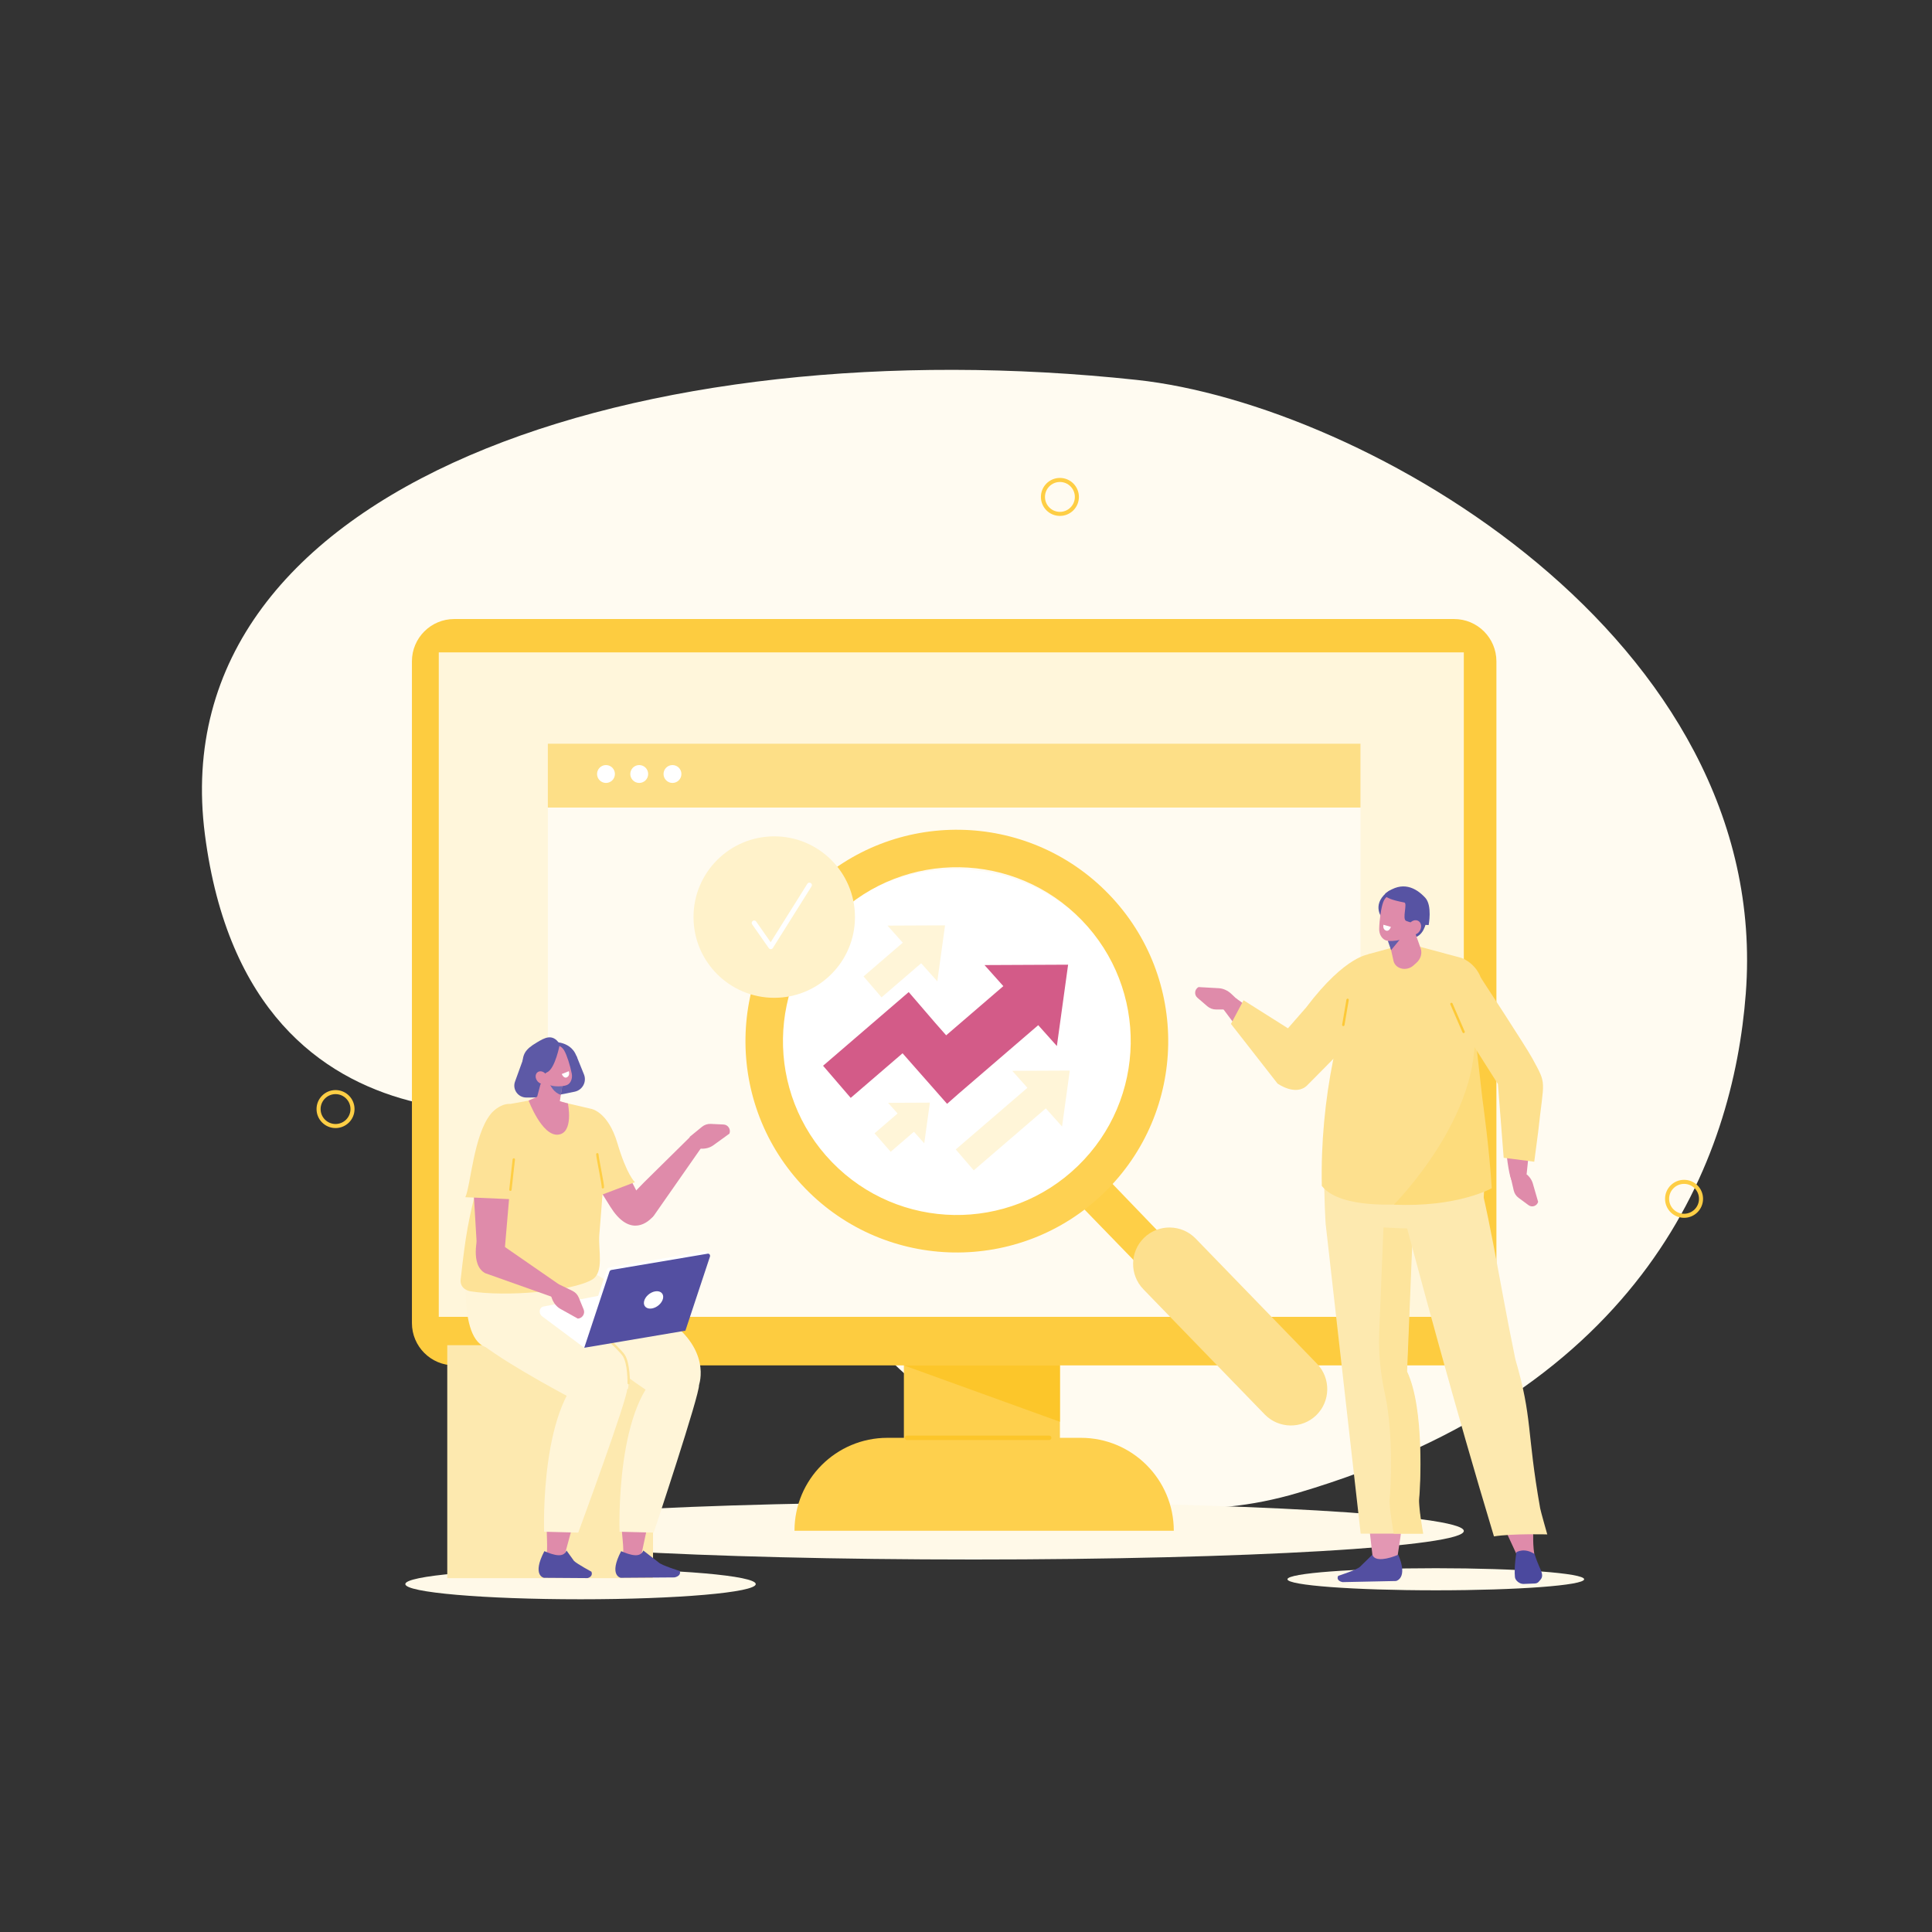 <?xml version="1.0" encoding="utf-8"?>
<!-- Generator: Adobe Illustrator 14.0.0, SVG Export Plug-In . SVG Version: 6.00 Build 43363)  -->
<!DOCTYPE svg PUBLIC "-//W3C//DTD SVG 1.1//EN" "http://www.w3.org/Graphics/SVG/1.1/DTD/svg11.dtd">
<svg version="1.1" id="Layer_1" xmlns="http://www.w3.org/2000/svg" xmlns:xlink="http://www.w3.org/1999/xlink" x="0px" y="0px"
	 width="2000px" height="2000px" viewBox="0 0 2000 2000" enable-background="new 0 0 2000 2000" xml:space="preserve">
<rect x="0" y="0" width="2000" height="2000" fill="#333333" stroke="none"/>
<path fill="#FFFBF1" d="M1807.231,1028.529c-13.088,171.145-103.213,410.244-463.518,516.859
	c-392.16,116.042-580.142-441.49-744.563-403.484c0,0-340.131,85.726-387.037-278.066
	c-46.905-363.791,454.958-525.273,964.543-470.562C1413.766,418.733,1835.295,661.544,1807.231,1028.529z"/>
<path fill-rule="evenodd" clip-rule="evenodd" fill="#FFF9E8" d="M1515.332,1584.641c1.974,16.435-225.262,29.758-507.543,29.758
	c-282.282,0-512.717-13.323-514.69-29.758c-1.973-16.435,225.262-29.758,507.544-29.758
	C1282.924,1554.883,1513.358,1568.206,1515.332,1584.641z"/>
<g>
	<g>
		<g>
			<rect x="935.7" y="1272.136" fill="#FED04D" width="161.518" height="290.555"/>
			<path fill="#FED04D" d="M1215.106,1584.641H822.451l0,0c0-53.137,43.075-96.212,96.212-96.212h200.232
				C1172.031,1488.429,1215.106,1531.504,1215.106,1584.641L1215.106,1584.641z"/>
		</g>
	</g>
	<polygon fill="#FCC62A" points="935.699,1413.428 1097.217,1413.428 1097.217,1471.829 	"/>
	
		<line fill="none" stroke="#FCC62A" stroke-width="4.561" stroke-linecap="round" stroke-linejoin="round" stroke-miterlimit="10" x1="938.937" y1="1488.429" x2="1086.117" y2="1488.429"/>
	<g>
		<path fill="#FDCC40" d="M1505.267,1413.428H470.23c-24.195,0-43.809-19.613-43.809-43.809l0.001-684.994
			c0-24.194,19.614-43.809,43.809-43.809h1035.036c24.195,0,43.809,19.613,43.809,43.809l-0.001,684.994
			C1549.075,1393.813,1529.461,1413.428,1505.267,1413.428z"/>
		<rect x="454.212" y="675.35" fill="#FFF6DB" width="1061.133" height="687.849"/>
	</g>
</g>
<rect x="567.108" y="769.855" fill="#FFFBF1" width="841.281" height="593.343"/>
<ellipse fill="#FFFFFF" cx="988.815" cy="1079.291" rx="185.262" ry="179.477"/>
<circle fill-rule="evenodd" clip-rule="evenodd" fill="none" stroke="#FECE45" stroke-width="4.201" stroke-linecap="round" stroke-miterlimit="10" cx="1743.329" cy="1241.012" r="17.563"/>
<circle fill-rule="evenodd" clip-rule="evenodd" fill="none" stroke="#FECE45" stroke-width="4.201" stroke-linecap="round" stroke-miterlimit="10" cx="1097.217" cy="514.415" r="17.564"/>
<circle fill-rule="evenodd" clip-rule="evenodd" fill="none" stroke="#FECE45" stroke-width="4.201" stroke-linecap="round" stroke-miterlimit="10" cx="347.351" cy="1148.099" r="17.564"/>
<rect x="567.108" y="769.855" fill="#FDDF87" width="841.281" height="66.121"/>
<circle fill="#FFFFFF" cx="627.317" cy="801.244" r="9.249"/>
<circle fill="#FFFFFF" cx="661.731" cy="801.244" r="9.249"/>
<circle fill="#FFFFFF" cx="696.145" cy="801.244" r="9.249"/>
<g>
	<polygon fill="#FFF5D8" points="965.269,987.11 912.569,1032.442 893.941,1010.793 946.641,965.46 	"/>
	<polygon fill="#FFF5D8" points="918.744,958.189 978.306,957.914 970.307,1015.872 	"/>
</g>
<g>
	
		<rect x="985.221" y="1149.385" transform="matrix(0.758 -0.652 0.652 0.758 -506.804 961.032)" fill="#FFF5D8" width="113.613" height="28.561"/>
	<polygon fill="#FFF5D8" points="1047.877,1108.518 1107.438,1108.243 1099.438,1166.201 	"/>
</g>
<g>
	<polygon fill="#FFF5D8" points="951.169,1167.22 922.011,1192.322 905.341,1173.201 934.5,1148.099 	"/>
	<polygon fill="#FFF5D8" points="919.339,1141.653 962.606,1141.454 956.796,1183.555 	"/>
</g>
<polygon fill="#D35B88" points="1094.073,1082.854 1105.701,998.639 1019.164,999.038 1038.648,1020.839 979.47,1071.75 
	967.897,1058.613 940.694,1026.994 852.039,1103.264 880.652,1136.523 934.321,1090.353 980.416,1142.675 992.338,1132.173 
	1074.772,1061.257 "/>
<polygon fill="#FECF47" points="1201.711,1333.536 1229.616,1306.604 1129.107,1202.148 1102.213,1231.02 "/>
<path fill="#FDE08E" d="M1362.545,1465.082L1362.545,1465.082c14.897-14.43,15.275-38.42,0.839-53.312l-125.688-129.653
	c-14.424-14.879-38.403-15.257-53.289-0.839l0,0c-14.897,14.43-15.274,38.42-0.839,53.312l125.688,129.653
	C1323.68,1479.122,1347.659,1479.5,1362.545,1465.082z"/>
<path fill="#FED152" d="M833.368,1230.026c84.092,86.791,222.62,88.979,309.41,4.886c86.791-84.092,88.979-222.62,4.887-309.411
	c-84.092-86.79-222.62-88.979-309.41-4.886C751.464,1004.707,749.276,1143.235,833.368,1230.026z M861.243,1203.019
	c-69.177-71.396-67.377-185.353,4.02-254.528c71.396-69.177,185.352-67.377,254.528,4.02
	c69.176,71.396,67.375,185.352-4.021,254.527C1044.374,1276.214,930.419,1274.414,861.243,1203.019z"/>
<g>
	<path fill="#5D59A6" d="M596.698,1092.89l7.813,19.32c3.059,7.565-1.375,16.045-9.333,17.853
		c-13.02,2.958-32.563,6.478-50.581,6.097c-8.478-0.18-14.333-8.527-11.446-16.5l9.84-27.179L596.698,1092.89z"/>
	<ellipse fill-rule="evenodd" clip-rule="evenodd" fill="#FFF9E8" cx="600.975" cy="1639.838" rx="181.392" ry="15.726"/>
	<rect x="463.014" y="1392.533" fill-rule="evenodd" clip-rule="evenodd" fill="#FDE9AF" width="213" height="241.172"/>
	<path fill-rule="evenodd" clip-rule="evenodd" fill="#DF8BAA" d="M567.069,1566.767c-2.15,14.184-0.32,27.101-0.776,37.31
		c-0.275,6.16-1.783,2.537,4.714,4.888c7.992,2.891,8.293,14.127,11.718,7.484l14.839-54.563L567.069,1566.767z"/>
	<path fill="#FFF5D8" d="M723.62,1433.607c0,0,14.186-38.372-37.932-71.021c-7.869-4.93-89.462-59.21-92.84-54.606
		c-3.709,5.057-56.37,3.176-55.079,6.377c21.508,53.322,139.111,130.037,139.111,130.037L723.62,1433.607z"/>
	<path fill="#FFF5D8" d="M650.083,1437.854c0,0,6.097-24.159-18.413-48.851c-27.307-27.51-82.584-66.89-86.428-62.754
		c-4.222,4.542-48.035,64.077-45.844,65.761c30.813,23.674,98.69,59.008,98.69,59.008L650.083,1437.854z"/>
	<path fill="#FFF5D8" d="M649.256,1437.422c1.279,8.42-50.64,149.113-50.64,149.113l-35.355-0.887c0,0-4.835-138.263,48.425-169.494
		C611.686,1416.154,648.6,1433.099,649.256,1437.422z"/>
	<path fill-rule="evenodd" clip-rule="evenodd" fill="#DF8BAA" d="M643.76,1566.767c-1.313,14.183,1.297,27.101,1.449,37.31
		c0.092,6.16-1.639,2.537,5.026,4.888c8.198,2.891,9.171,14.127,12.214,7.484l11.643-54.563L643.76,1566.767z"/>
	<path fill-rule="evenodd" clip-rule="evenodd" fill="#534FA1" d="M665.959,1605.098l15.947,12.387
		c3.24,3.088,21.717,8.74,21.717,8.74l0,0c1.606,3.903-2.225,6.09-5.385,6.699l-55.711,0.405c0,0-12.695-2.321,0.482-27.578
		C652.847,1609.964,662.77,1612.927,665.959,1605.098z"/>
	<path fill-rule="evenodd" clip-rule="evenodd" fill="#534FA1" d="M586.469,1605.098l7.783,10.827
		c3.241,3.087,18.01,11.11,18.01,11.11c1.533,3.907-1.496,6.039-4.061,6.608l-45.165-0.314c0,0-12.694-2.321,0.483-27.578
		C573.356,1609.964,583.279,1612.927,586.469,1605.098z"/>
	<path fill="#FFF5D8" d="M723.599,1433.586c1.278,8.42-46.888,152.949-46.888,152.949l-35.355-0.887
		c0,0-4.834-138.263,48.426-169.494C689.781,1416.154,722.941,1429.262,723.599,1433.586z"/>
	<path fill="#FFF5D8" d="M631.67,1405.161c-2.504-5.454-67.839-68.1-71.898-70.771l12.849-30.43l1.122-4.921l-8.883-0.856l-13.3-9.9
		l-3.598,8.272l-63.154-6.086c0,0-13.145,92.089,17.107,103.72c30.251,11.63,90.137,15.14,90.137,15.14
		C636.931,1419.566,636.615,1415.936,631.67,1405.161z"/>
	
		<path fill="none" stroke="#FDE49C" stroke-width="2.478" stroke-linecap="round" stroke-linejoin="round" stroke-miterlimit="10" d="
		M650.834,1431.842c0,0,0.376-20.668-5.26-28.935c-5.637-8.268-38.705-37.202-37.578-36.826"/>
	<path fill="#FFFFFF" d="M604.84,1395.217l87.939-16.848c18.529-3.55,19.941-30.796,2.081-40.179l-15.95-8.379l-116.345,22.715
		c-4.475,0.873-5.296,7.166-1.323,10.134L604.84,1395.217z"/>
	<path fill-rule="evenodd" clip-rule="evenodd" fill="#FFFFFF" d="M602.23,1392.817l104.716-17.688l25.394-76.604
		c0.574-1.735-0.66-3.378-2.328-3.096l-99.674,16.837c-0.906,0.153-1.689,0.858-2.002,1.8L602.23,1392.817z"/>
	<path fill-rule="evenodd" clip-rule="evenodd" fill="#534FA1" d="M604.81,1395.205l104.716-17.688l25.393-76.605
		c0.576-1.734-0.658-3.377-2.326-3.096l-99.676,16.838c-0.905,0.152-1.689,0.857-2.002,1.8L604.81,1395.205z"/>
	<path fill-rule="evenodd" clip-rule="evenodd" fill="#FFFFFF" d="M666.703,1347.325c-0.936,4.886,2.715,8.102,8.152,7.184
		c5.438-0.919,10.604-5.624,11.539-10.51c0.935-4.886-2.715-8.103-8.152-7.184C672.804,1337.734,667.638,1342.439,666.703,1347.325z
		"/>
	<path fill-rule="evenodd" clip-rule="evenodd" fill="#5D59A6" d="M575.273,1078.846c0,0,24.273-0.392,23.142,26.921
		s-35.499-0.266-35.499-0.266L575.273,1078.846z"/>
	<path fill-rule="evenodd" clip-rule="evenodd" fill="#DF8BAA" d="M663.868,1242.481l-31.415-61.006
		c-8.815-19.065-22.061-24.341-35.281-11.814l0,0c-5.209,4.936-5.949,14.419-1.662,21.3l36.201,58.11
		c18.201,29.218,35.835,20.007,44.533,10.001L663.868,1242.481z"/>
	<path fill-rule="evenodd" clip-rule="evenodd" fill="#DF8BAA" d="M651.449,1239.722c0,0,11.906,31.745,25.236,18.99l55.301-79.22
		l-17.682-2.473l-47.561,46.902L651.449,1239.722z"/>
	<path fill-rule="evenodd" clip-rule="evenodd" fill="#FDE297" d="M611.65,1147.788l-34.531-8.06
		c-0.059-0.014-0.115-0.038-0.165-0.073l-4.87-3.375c-0.089-0.062-0.196-0.092-0.305-0.085l-10.831,0.667
		c-0.019,0.001-0.038,0.003-0.057,0.007l-33.69,6.121c-0.053,0.01-0.108,0.029-0.155,0.056
		c-13.893,7.652-14.046,10.097-20.323,28.322c-0.022,0.065-0.033,0.141-0.026,0.21l-10.853,47.255
		c0.005,0.057-0.874,5.125-0.888,5.181c-10.19,38.46-12.968,54.624-18.065,100.436c-1.157,10.4,9.674,12.233,9.95,12.277
		c37.095,5.932,104.546,0.176,125.841-11.904c13.132-7.449,6.479-30.943,7.712-46.404c5.367-67.272,9.161-94.284-8.675-130.387
		C611.655,1147.899,611.793,1147.821,611.65,1147.788z"/>
	<path fill-rule="evenodd" clip-rule="evenodd" fill="#DF8BAA" d="M583.396,1115.738c0,0-2.668,16.75-4.878,30.625
		c-0.588,3.695-3.044,6.805-6.423,8.132c-3.38,1.327-7.159,0.668-9.886-1.726c-0.892-0.783-1.762-1.547-2.586-2.27
		c-3.74-3.282-5.291-8.539-3.983-13.501c3.354-12.715,9.462-35.876,9.462-35.876L583.396,1115.738L583.396,1115.738z"/>
	<path fill-rule="evenodd" clip-rule="evenodd" fill="#6D68AF" d="M582.345,1123.29l-1.913,10.026
		c-6.961-2.191-10.701-8.744-13.761-16.217L582.345,1123.29z"/>
	<path fill-rule="evenodd" clip-rule="evenodd" fill="#DF8BAA" d="M554.292,1100.028c-1.737-4.389,0.254-9.377,4.448-11.141
		c4.477-1.883,10.123-4.257,14.599-6.14c4.194-1.764,8.374,0.689,10.739,4.752c2.791,4.796,6.239,15.734,7.817,23.977
		c0.89,4.648-0.793,9.986-4.987,11.75c-4.477,1.883-19.659,3.063-24.27-4.769C559.129,1112.497,556.849,1106.488,554.292,1100.028
		L554.292,1100.028z"/>
	<path fill-rule="evenodd" clip-rule="evenodd" fill="#FFFFFF" d="M588.872,1108.899l-7.344,2.911c0,0,2.099,5.189,5.469,3.353
		S588.872,1108.899,588.872,1108.899z"/>
	<path fill-rule="evenodd" clip-rule="evenodd" fill="#DF8BAA" d="M520.29,1319.351l7.062-82.476
		c0.044-21.238-4.511-35.939-22.484-34.533l-6.205,3.758c-7.081,0.554-10.299,3.979-9.272,12.372l4.883,82.272L520.29,1319.351z"/>
	<path fill="#DF8BAA" d="M714.022,1176.804l12.706-10.367c2.54-2.072,5.744-3.127,9.031-2.974l13.312,0.622
		c4.64,0.217,7.745,5.099,6.013,9.454l0,0l-16.71,12.091c-3.687,2.667-8.559,3.882-13.635,3.399l-8.46-0.805L714.022,1176.804z"/>
	<path fill-rule="evenodd" clip-rule="evenodd" fill="#DF8BAA" d="M494.746,1279.271c0,0-8.494,30.242,7.595,38.737l80.664,28.622
		l-4.982-17.466l-55.45-38.361L494.746,1279.271z"/>
	<path fill="#DF8BAA" d="M577.869,1329.175l14.762,7.143c2.951,1.428,5.26,3.887,6.509,6.932l5.056,12.329
		c1.762,4.298-1.354,9.174-6.033,9.443l0,0l-18.014-10.045c-3.974-2.216-7.132-6.12-8.837-10.926l-2.842-8.009L577.869,1329.175z"/>
	<path fill-rule="evenodd" clip-rule="evenodd" fill="#5D59A6" d="M579.497,1081.004c0,0-4.754,25.536-13.231,29.058
		c-4.358,1.811-2.955,8.36-6.05,11.502c-5.607,5.688-19.472-10.415-19.416-18.402c0.083-11.771,2.454-16.619,14.891-23.992
		C563.284,1074.667,572.092,1069.087,579.497,1081.004z"/>
	<path fill-rule="evenodd" clip-rule="evenodd" fill="#DF8BAA" d="M556.531,1119.423c2.519,2.895,6.406,3.5,8.684,1.353
		c2.277-2.146,2.082-6.233-0.437-9.128c-2.519-2.894-6.406-3.5-8.684-1.353C553.817,1112.441,554.013,1116.528,556.531,1119.423z"/>
	<path fill-rule="evenodd" clip-rule="evenodd" fill="#FDE297" d="M534.48,1178.545l-2.582,62.993l-50.187-2.187
		c5.627-12.491,8.551-63.688,26.087-85.902c4.359-5.522,12.113-10.488,18.476-10.666
		C538.24,1142.45,534.48,1178.545,534.48,1178.545z"/>
	<path fill-rule="evenodd" clip-rule="evenodd" fill="#FDE297" d="M611.695,1147.799c0,0,17.615,2.438,27.443,35.635
		c9.828,33.198,18.129,40.363,18.129,40.363l-51.859,19.691l-7.93-76.589L611.695,1147.799z"/>
	
		<path fill-rule="evenodd" clip-rule="evenodd" fill="none" stroke="#FECE45" stroke-width="2.457" stroke-linecap="round" stroke-linejoin="round" stroke-miterlimit="10" d="
		M624.092,1229.065c0.518-1.586-5.604-30.472-5.715-34.157"/>
	
		<line fill-rule="evenodd" clip-rule="evenodd" fill="none" stroke="#FECE45" stroke-width="2.457" stroke-linecap="round" stroke-linejoin="round" stroke-miterlimit="10" x1="528.382" y1="1231.608" x2="531.884" y2="1200.25"/>
	<path fill-rule="evenodd" clip-rule="evenodd" fill="#DF8BAA" d="M587.898,1142.293c0,0,6.395,30.856-10.308,32.304
		c-16.703,1.448-30.371-35.336-30.371-35.336s11.184-4.98,11.706-4.944C559.447,1134.354,587.898,1142.293,587.898,1142.293z"/>
</g>
<g>
	<path fill="#DF8BAA" d="M1275.56,1045.015l-16.698,0.002c-3.338,0.001-6.563-1.196-9.09-3.373l-10.234-8.814
		c-3.566-3.072-2.959-8.767,1.177-11.026l0,0l20.985,1.182c4.629,0.261,9.286,2.38,13.034,5.93l6.245,5.917L1275.56,1045.015z"/>
	<g>
		<path fill-rule="evenodd" clip-rule="evenodd" fill="#DF8BAA" d="M1261.631,1038.218c0,0,35.495,48.434,59.289,77.196
			c24.765,29.937,50.254-17.271,30.426-31.19c-8.162-5.73-71.909-50.814-71.909-50.814L1261.631,1038.218z"/>
	</g>
	<path fill-rule="evenodd" clip-rule="evenodd" fill="#DF8BAA" d="M1442.588,991.026c-46.968-2.407-85.477,41.127-119.921,97.663
		c-2.808,4.607,27.124,31.614,31.058,26.818c28.111-34.267,65.632-64.032,65.632-64.032L1442.588,991.026z"/>
	<path fill="#FDE08E" d="M1418.275,987.74c0,0-24.436,0-66.239,55.276l-18.757,21.479l-45.982-29.042l-13.009,24.504l48.193,61.715
		c0,0,18.966,13.613,30.765,1.814c11.798-11.798,50.521-51.126,50.521-51.126S1430.97,994.783,1418.275,987.74z"/>
	<ellipse fill-rule="evenodd" clip-rule="evenodd" fill="#FFF9E8" cx="1486.34" cy="1634.848" rx="153.576" ry="11.439"/>
	<path fill-rule="evenodd" clip-rule="evenodd" fill="#E397B3" d="M1446.043,1614.859c0,0,25.042-138.967-0.115-193.951
		l20.427-188.518l-88.051,6.057l43.154,377.749L1446.043,1614.859z"/>
	<path fill-rule="evenodd" clip-rule="evenodd" fill="#534FA1" d="M1420.692,1609.397l-13.012,12.703
		c-3.523,3.14-22.421,9.238-22.421,9.238l0,0c-1.984,3.898,1.599,5.951,4.675,6.465l55.24-1.156c0,0,12.828-2.647,2.274-27.221
		C1437.268,1613.861,1423.076,1617.041,1420.692,1609.397z"/>
	<path fill-rule="evenodd" clip-rule="evenodd" fill="#FDE9AF" d="M1372.39,1267.712l36.177,319.897h64.3
		c0,0-5.152-27.828-4.172-36.658c0.979-8.83,5.882-92.581-12.537-131.111l6.359-156.919L1372.39,1267.712z"/>
	<path fill-rule="evenodd" clip-rule="evenodd" fill="#FDE49C" d="M1456.61,1419.84l6.36-156.919l-30.571,1.672l-4.657,114.91
		c-0.868,21.416,1.409,42.923,6.038,64.076c9.149,41.81,5.672,100.088,4.863,107.372c-0.979,8.83,4.173,36.658,4.173,36.658h30.503
		c0,0-5.152-27.828-4.172-36.658C1470.127,1542.121,1475.029,1458.37,1456.61,1419.84z"/>
	<path fill-rule="evenodd" clip-rule="evenodd" fill="#FDE9AF" d="M1504.201,1138.968l-120.093,9.148
		c-19.535,7.173-11.731,119.795-11.731,119.795l78.964,3.659c36.688-0.767,80.078,28.006,84.644-33.123
		C1541.203,1168.572,1504.201,1138.968,1504.201,1138.968z"/>
	<path fill="#DF8BAA" d="M1587.403,1570.591c-0.097,0.139-0.192,0.277-1.374,1.76c2.292,15.19-0.032,21.189,2.261,36.379
		c-6.435,0.965-8.27,11.059-14.741,11.899c-1.827,0.237-0.882-8.377-2.61-9.441l-18.49-39.95L1587.403,1570.591z"/>
	<path fill="#FDE9AF" d="M1435.515,1192.745c35.29,131.962,70.599,263.988,111.029,397.727c19.113-3.088,55.187-2.053,55.187-2.053
		s-6.754-23.651-7.353-27.026c-14.276-80.607-7.584-92.156-25.726-154.496c-18.586-89.979-26.227-151.736-47.443-224.832
		c-32.039,2.586-52.96,8.86-84.815,12.249c-0.464,0.059-0.927,0.117-1.391,0.176
		C1434.626,1194.865,1434.248,1195.241,1435.515,1192.745z"/>
	<path fill-rule="evenodd" clip-rule="evenodd" fill="#4B499E" d="M1569.76,1606.854c0,0-2.556,15.869-1.496,25.794
		c0.182,1.692,1.34,3.528,3.112,4.927c1.771,1.396,3.934,2.185,5.806,2.112c4.026-0.154,8.623-0.332,11.468-0.441
		c1.772-0.068,3.233-0.684,4.16-1.753c0.557-0.64,1.228-1.417,1.936-2.23c3.225-3.72,1.247-7.857-1.364-13.683
		c-2.698-6.02-4.83-12.872-4.83-12.872C1577.822,1601.699,1569.76,1606.854,1569.76,1606.854z"/>
	<path fill-rule="evenodd" clip-rule="evenodd" fill="#FCC62A" d="M1531.249,1225.75c0,0-74.956-4.845-94.61-4.947l95.017-24.716
		C1531.655,1196.087,1532.564,1216.976,1531.249,1225.75z"/>
	<path fill-rule="evenodd" clip-rule="evenodd" fill="#FDE08E" d="M1416.154,987.85l33.696-9.205l12.965-0.469l50.25,13.509
		c17.079,6.98,26,25.734,20.799,43.723l-6.146,55.569c4.666,49.141,4.295,91.937,4.629,132.333
		c0.061,7.261-5.125,13.629-12.274,15.012c-49.279,9.537-129.659,17.332-151.739-10.644
		C1366.403,1139.528,1385.848,1046.967,1416.154,987.85z"/>
	<path fill-rule="evenodd" clip-rule="evenodd" fill="#FDDC7C" d="M1442.926,1247.029c0,0,92.182-92.312,83.125-184.599
		l8.586,75.578c0,0,7.064,49.898,9.621,92.057C1544.258,1230.065,1508.562,1250.094,1442.926,1247.029z"/>
	<path fill-rule="evenodd" clip-rule="evenodd" fill="#DF8BAA" d="M1565.065,1222.063c-3.923-4.231-12.169-66.025-3.449-91.559
		c4.199-12.296,4.191-22.656,9.75-25.715c11.721-6.451,19.061,20.089,16.909,37.047c-1.306,10.291-7.913,73.547-7.913,73.547
		L1565.065,1222.063z"/>
	
		<line fill="none" stroke="#FDC937" stroke-width="2.457" stroke-linecap="round" stroke-linejoin="round" stroke-miterlimit="10" x1="1390.594" y1="1061.004" x2="1395.02" y2="1035.037"/>
	<path fill="#DF8BAA" d="M1563.464,1216.897l3.53,15.423c0.705,3.083,2.493,5.809,5.038,7.683l10.306,7.587
		c3.593,2.645,8.723,0.879,9.936-3.42l0,0l-5.531-19.131c-1.22-4.22-4.162-8.074-8.233-10.784l-6.786-4.517L1563.464,1216.897z"/>
	<path fill-rule="evenodd" clip-rule="evenodd" fill="#5753A3" d="M1431.064,950.857c0,0-11.455-13.267,4.015-26.58
		c15.47-13.314,16.772,19.263,16.274,19.665C1450.854,944.345,1431.064,950.857,1431.064,950.857z"/>
	<path fill-rule="evenodd" clip-rule="evenodd" fill="#5753A3" d="M1476.424,954.297c0,0-2.589,16.639-15.189,16.569
		s-11.476-36.297-11.476-36.297L1476.424,954.297z"/>
	<path fill-rule="evenodd" clip-rule="evenodd" fill="#DF8BAA" d="M1435.268,962.283c0,0,3.984,17.722,7.284,32.401
		c0.879,3.91,4.059,6.951,8.313,7.956c4.258,1.005,8.933-0.183,12.23-3.106c1.078-0.958,2.131-1.89,3.126-2.773
		c4.522-4.01,6.243-9.873,4.419-15.057c-4.678-13.284-13.195-37.484-13.195-37.484L1435.268,962.283L1435.268,962.283z"/>
	<polygon fill-rule="evenodd" clip-rule="evenodd" fill="#645EAA" points="1436.638,973.83 1440.055,983.576 1449.265,972.381 	"/>
	<path fill-rule="evenodd" clip-rule="evenodd" fill="#DF8BAA" d="M1468.495,941.731c1.128-5.2-2.126-10.337-7.269-11.475
		c-5.488-1.214-12.41-2.744-17.898-3.958c-5.142-1.137-9.443,2.395-11.353,7.356c-2.254,5.856-4.058,18.644-4.25,28.081
		c-0.108,5.322,2.861,10.908,8.004,12.045c5.488,1.214,23.084-0.437,26.825-10.009
		C1465.402,956.485,1466.835,949.385,1468.495,941.731L1468.495,941.731z"/>
	<path fill-rule="evenodd" clip-rule="evenodd" fill="#5753A3" d="M1478.928,957.633c0,0,3.96-20.174-3.508-28.281
		c-10.034-10.895-24.007-17.35-40.341-5.074c0,0-8.924,4.756,18.673,9.994c3.503,0.664-2.521,17.292,1.876,19.015
		C1461.551,955.607,1469.16,957.227,1478.928,957.633L1478.928,957.633z"/>
	<path fill-rule="evenodd" clip-rule="evenodd" fill="#DF8BAA" d="M1469.729,963.651c-2.314,3.696-6.643,5.125-9.667,3.19
		c-3.024-1.936-3.601-6.5-1.286-10.197c2.314-3.696,6.642-5.125,9.666-3.189C1471.467,955.39,1472.042,959.955,1469.729,963.651z"/>
	<path fill-rule="evenodd" clip-rule="evenodd" fill="#FFFFFF" d="M1432.141,957.295l7.704,2.215c0,0-1.654,5.277-5.234,3.769
		S1432.141,957.295,1432.141,957.295z"/>
	<path fill-rule="evenodd" clip-rule="evenodd" fill="#FDE08E" d="M1532.999,1012.197c0,0,46.638,71.208,53.384,83.653
		c15.28,28.187,11.885,20.226,5.891,76.131l-4.024,30.618l-31.653-4.063l-5.969-76.374l-43.063-67.902
		C1507.564,1054.26,1504.534,1041.731,1532.999,1012.197z"/>
	
		<line fill="none" stroke="#FDC937" stroke-width="2.457" stroke-linecap="round" stroke-linejoin="round" stroke-miterlimit="10" x1="1502.535" y1="1039.283" x2="1515.112" y2="1068.251"/>
</g>
<circle fill="#FFF2CA" cx="801.486" cy="949.352" r="83.57"/>
<polyline fill="none" stroke="#FFFFFF" stroke-width="5.091" stroke-linecap="round" stroke-linejoin="round" stroke-miterlimit="10" points="
	780.723,955.455 797.915,980.017 837.914,916.273 "/>
</svg>
